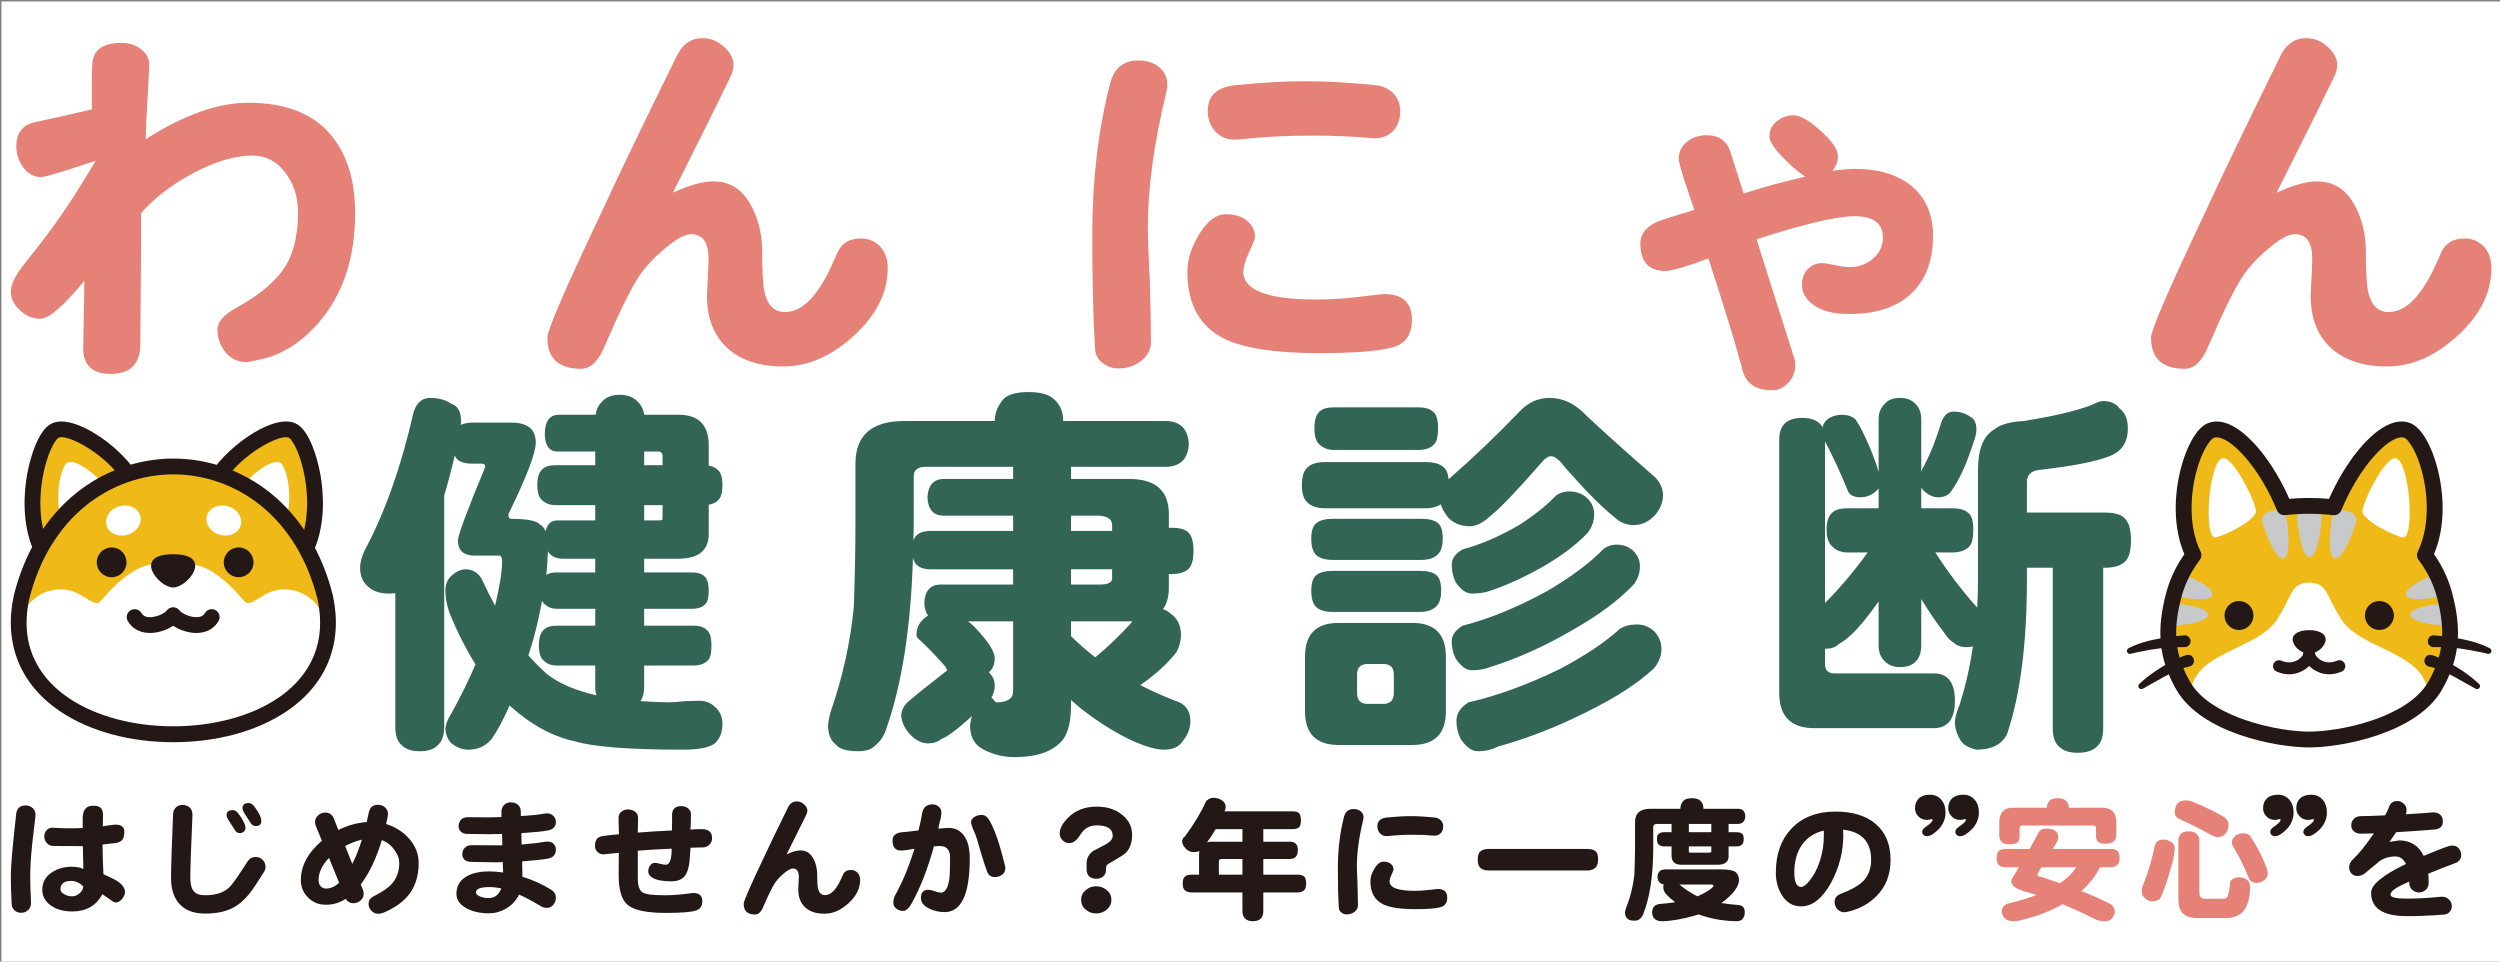 <?xml version="1.0" encoding="UTF-8"?>
<svg id="_レイヤー_1" data-name="レイヤー_1" xmlns="http://www.w3.org/2000/svg" width="520" height="200" version="1.1" viewBox="0 0 520 200">
  <rect x="0" y="0" width="520" height="200" fill="#808080" stroke="none"/>
  <!-- Generator: Adobe Illustrator 29.6.1, SVG Export Plug-In . SVG Version: 2.1.1 Build 9)  -->
  <defs>
    <style>
      .st0, .st1 {
        isolation: isolate;
      }

      .st2 {
        fill: #231815;
      }

      .st3 {
        fill: #fff;
      }

      .st4 {
        fill: #e68177;
      }

      .st5 {
        fill: #326556;
      }

      .st1 {
        fill: #c8c9ca;
        mix-blend-mode: multiply;
      }

      .st6 {
        fill: #efb917;
      }
    </style>
  </defs>
  <rect class="st3" x=".3" y=".3" width="520" height="200"/>
  <g class="st0">
    <g id="_レイヤー_11" data-name="_レイヤー_1">
      <path class="st4" d="M73.869,44.318c0,9.387-2.551,17.009-7.65,22.869-3.635,4.124-7.65,6.645-12.045,7.569-1.683.379-2.659.57-2.93.57-1.737,0-3.174-.679-4.313-2.035-1.14-1.356-1.709-2.956-1.709-4.802,0-1.518,1.355-3.038,4.069-4.557,4.991-2.712,8.464-5.75,10.417-9.115,1.518-2.82,2.279-6.375,2.279-10.661,0-3.201-.895-5.968-2.686-8.301-1.79-2.332-4.069-3.499-6.836-3.499-3.528,0-7.515,1.167-11.964,3.499-4.504,2.333-8.22,5.155-11.149,8.464,0,6.132-.028,11.557-.082,16.277-.055,6.185-.081,9.847-.081,10.987,0,4.123-2.063,6.185-6.185,6.185-3.799,0-5.697-1.79-5.697-5.371,0-1.14.081-5.805.244-13.998-4.341,5.263-7.379,7.894-9.115,7.894-1.682,0-3.121-.596-4.313-1.791-1.249-1.139-1.872-2.441-1.872-3.906,0-1.518,1.085-3.608,3.255-6.267,3.093-3.852,5.317-6.782,6.674-8.79,1.953-2.712,4.529-6.755,7.732-12.126-6.783,2.279-10.553,3.418-11.313,3.418-1.465,0-2.685-.623-3.662-1.872-1.031-1.356-1.546-2.875-1.546-4.557,0-2.93,1.492-4.639,4.476-5.127,2.169-.434,5.913-1.274,11.231-2.523v-5.453c0-1.193.027-2.414.082-3.663.053-3.146,2.061-4.72,6.022-4.72,1.681,0,3.092.462,4.232,1.384,1.085.869,1.628,1.981,1.628,3.337,0-.108-.109,1.9-.326,6.022-.272,4.124-.407,7.217-.407,9.278,7.921-5.046,15.028-7.569,21.323-7.569,8.79,0,15.001,2.903,18.637,8.708,2.387,3.798,3.581,8.545,3.581,14.242Z"/>
      <path class="st4" d="M184.652,55.711c0,5.1-2.333,9.794-6.999,14.08-4.667,4.285-9.577,6.429-14.73,6.429-4.938,0-8.817-1.275-11.638-3.825-2.822-2.604-4.232-6.212-4.232-10.824,0-.326.053-1.518.163-3.581.108-2.116.163-3.526.163-4.232,0-3.363-1.221-5.046-3.663-5.046-1.249,0-3.039.976-5.371,2.93-2.333,1.953-4.151,3.906-5.453,5.86-1.791,2.767-4.151,7.569-7.08,14.405-1.302,3.201-2.958,4.802-4.965,4.802-4.667,0-6.999-2.171-6.999-6.511,0-1.518,3.716-10.118,11.15-25.799,3.418-7.433,8.735-18.474,15.951-33.123,1.193-2.224,2.902-3.337,5.127-3.337,1.681,0,3.146.57,4.395,1.709,1.302,1.086,2.006,2.333,2.116,3.744,0,.923-.272,1.9-.814,2.93-2.008,4.178-5.941,12.1-11.801,23.764,3.418-1.573,6.212-2.36,8.382-2.36,3.581,0,6.267,1.79,8.057,5.371,1.41,2.714,2.116,5.806,2.116,9.278,0,4.016.163,6.81.488,8.383.651,2.767,2.062,4.151,4.232,4.151,3.418,0,6.564-3.011,9.44-9.034.379-.814.922-2.006,1.628-3.581.867-1.79,2.468-2.685,4.802-2.685,1.573,0,2.902.57,3.988,1.709,1.03,1.194,1.546,2.659,1.546,4.395h0Z"/>
      <path class="st4" d="M242.819,17.868c0,.163-.081.624-.244,1.384-2.551,10.526-3.825,19.858-3.825,27.996,0,1.953.135,5.697.407,11.231.163,5.534.244,9.794.244,12.777,0,1.41-.651,2.658-1.953,3.744-1.357,1.085-2.958,1.628-4.802,1.628-1.249,0-2.36-.38-3.337-1.14-.977-.761-1.493-1.764-1.546-3.011-.38-6.185-.57-14.08-.57-23.683,0-11.394,1.247-21.919,3.743-31.577.867-3.093,2.794-4.639,5.778-4.639,1.79,0,3.255.462,4.395,1.384,1.14.923,1.709,2.225,1.709,3.907ZM293.684,66.535c0,3.147-1.412,5.074-4.232,5.778-2.985.759-8.003,1.139-15.056,1.139-9.115,0-15.707-1.003-19.776-3.011-5.101-2.55-7.65-7.188-7.65-13.917,0-2.55.841-5.181,2.523-7.894,1.681-2.712,3.499-4.069,5.453-4.069,1.898,0,3.39.462,4.476,1.384,1.085.923,1.627,2.089,1.627,3.499,0,.163-.434,1.221-1.302,3.174-.761,1.683-1.14,2.985-1.14,3.907,0,3.853,5.073,5.778,15.219,5.778,2.875,0,5.86-.19,8.952-.57,3.093-.379,4.801-.57,5.127-.57,3.852,0,5.779,1.79,5.779,5.371h-0ZM291.243,23.158c0,1.683-.517,3.066-1.546,4.151-1.194,1.194-2.876,1.655-5.046,1.384-3.256-.326-7.135-.488-11.638-.488-5.589,0-10.743.272-15.463.814-1.953.163-3.5-.352-4.639-1.546-1.14-1.193-1.709-2.658-1.709-4.395,0-3.201,1.953-4.991,5.86-5.371,5.479-.542,10.336-.814,14.568-.814,4.123,0,8.924.272,14.405.814,1.682.163,3.012.814,3.988,1.953.814.923,1.221,2.089,1.221,3.499h0Z"/>
      <path class="st4" d="M402.066,49.038c0,5.209-1.52,9.224-4.558,12.045-2.985,2.822-7.271,4.232-12.859,4.232-3.418,0-5.996-.704-7.732-2.116-1.412-1.085-2.116-2.441-2.116-4.069,0-1.193.407-2.251,1.221-3.174.814-.814,1.818-1.221,3.011-1.221.489,0,1.356.136,2.605.407,1.193.272,2.224.407,3.093.407,1.898,0,3.526-.596,4.883-1.79,1.355-1.193,2.034-2.631,2.034-4.313,0-2.983-1.953-4.476-5.86-4.476-3.69,0-10.499,1.601-20.427,4.802l7.732,24.415c.216.542.325,1.112.325,1.709,0,1.465-.488,2.713-1.465,3.744-1.031,1.03-2.116,1.546-3.255,1.546-3.473,0-5.562-1.411-6.267-4.232-1.139-4.448-3.5-12.179-7.08-23.194-4.72,1.737-7.705,2.604-8.952,2.604-3.473,0-5.209-1.925-5.209-5.778,0-1.736,1.003-3.146,3.011-4.232.867-.434,3.608-1.329,8.22-2.686l-2.197-6.51c-.706-2.332-1.058-3.689-1.058-4.069,0-1.465.57-2.658,1.709-3.581,1.139-.922,2.522-1.384,4.15-1.384,2.495,0,4.123,1.14,4.883,3.418l2.767,8.708c4.015-1.302,8.273-2.468,12.778-3.5-1.79-1.247-3.473-2.739-5.046-4.476-1.574-1.681-2.36-2.983-2.36-3.906,0-1.302.515-2.36,1.546-3.174,1.03-.814,2.17-1.221,3.418-1.221,1.41,0,3.309,1.086,5.697,3.255,2.387,2.116,3.581,3.88,3.581,5.29,0,1.031-.381,2.035-1.14,3.011,1.953-.271,3.526-.407,4.721-.407,4.773,0,8.627,1.139,11.557,3.418,3.093,2.496,4.639,5.996,4.639,10.499Z"/>
      <path class="st4" d="M518.22,55.711c0,5.1-2.333,9.794-6.999,14.08-4.667,4.285-9.577,6.429-14.731,6.429-4.937,0-8.817-1.275-11.638-3.825-2.821-2.604-4.232-6.212-4.232-10.824,0-.326.053-1.518.162-3.581.108-2.116.163-3.526.163-4.232,0-3.363-1.221-5.046-3.662-5.046-1.249,0-3.04.976-5.372,2.93-2.333,1.953-4.15,3.906-5.453,5.86-1.79,2.767-4.151,7.569-7.08,14.405-1.302,3.201-2.958,4.802-4.965,4.802-4.667,0-6.999-2.171-6.999-6.511,0-1.518,3.715-10.118,11.149-25.799,3.418-7.433,8.735-18.474,15.952-33.123,1.193-2.224,2.902-3.337,5.127-3.337,1.681,0,3.146.57,4.395,1.709,1.302,1.086,2.006,2.333,2.116,3.744,0,.923-.272,1.9-.814,2.93-2.009,4.178-5.941,12.1-11.801,23.764,3.418-1.573,6.212-2.36,8.383-2.36,3.581,0,6.266,1.79,8.057,5.371,1.41,2.714,2.116,5.806,2.116,9.278,0,4.016.162,6.81.488,8.383.651,2.767,2.062,4.151,4.232,4.151,3.418,0,6.565-3.011,9.441-9.034.379-.814.922-2.006,1.627-3.581.867-1.79,2.469-2.685,4.802-2.685,1.573,0,2.902.57,3.988,1.709,1.03,1.194,1.546,2.659,1.546,4.395h-0Z"/>
      <path class="st5" d="M116.243,86.268h7.65c.163-1.14.623-2.061,1.384-2.767.814-.922,2.034-1.384,3.662-1.384,1.518,0,2.739.462,3.662,1.384.759.706,1.221,1.628,1.384,2.767h7.325c4.069.055,6.104,2.171,6.104,6.348v4.232c.759.109,1.356.38,1.79.814.704.488,1.058,1.574,1.058,3.255,0,1.357-.218,2.307-.651,2.848-.488.651-1.221,1.058-2.197,1.221v6.104c0,3.418-2.144,5.127-6.429,5.127h-6.999v2.848h9.929c1.139,0,1.98.244,2.523.732.651.488.977,1.52.977,3.093,0,1.249-.191,2.116-.57,2.604-.598.761-1.574,1.14-2.93,1.14h-9.929v3.499h10.173c1.302,0,2.251.299,2.849.896.651.488.976,1.574.976,3.255,0,1.412-.191,2.36-.57,2.849-.651.869-1.737,1.302-3.255,1.302h-10.173v4.476c0,1.14-.244,2.116-.732,2.93,1.79.109,3.634.191,5.534.244.977,0,2.224-.082,3.744-.244,1.41-.053,2.387-.081,2.93-.081,1.302,0,2.36.407,3.174,1.221,1.085.869,1.628,2.061,1.628,3.581,0,1.518-.38,2.712-1.14,3.581-.814,1.193-3.202,1.79-7.162,1.79-10.905,0-18.339-.57-22.299-1.709-4.775-1.031-9.333-3.527-13.672-7.487-1.249,2.875-2.496,5.209-3.744,6.999-1.249,1.465-2.848,2.197-4.802,2.197-1.194,0-2.333-.407-3.418-1.221-.76-.651-1.221-1.628-1.384-2.93,0-.977.434-2.144,1.302-3.499,1.953-3.526,3.607-6.89,4.965-10.092-2.008-3.201-3.825-6.808-5.453-10.824-.543-1.628-.814-3.119-.814-4.476,0-1.302.407-2.332,1.221-3.093.922-.867,1.899-1.329,2.93-1.384,1.573,0,2.739.733,3.5,2.197.867,1.9,1.762,3.69,2.685,5.371.977-4.069,1.465-7.134,1.465-9.196,0-.814-.218-1.221-.651-1.221h-5.046c-2.333,0-3.499-1.058-3.499-3.174,0-1.03,1.898-6.131,5.697-15.3,0-.434-.272-.651-.814-.651h-2.035c-1.357,0-2.388-.326-3.093-.977-.163-.216-.299-.46-.407-.732-.651,2.822-1.384,5.589-2.197,8.301v48.098c0,1.844-.462,3.146-1.384,3.907-.761.814-2.008,1.221-3.744,1.221-1.628,0-2.848-.407-3.662-1.221-.923-.706-1.384-2.008-1.384-3.907v-27.752c-.435.055-.869.082-1.302.082-1.953,0-3.446-.515-4.476-1.546-1.031-.922-1.546-2.197-1.546-3.825,0-1.03.297-2.197.895-3.5,4.232-7.866,7.622-17.416,10.173-28.647.596-2.116,1.762-3.174,3.499-3.174,1.79,0,3.255.407,4.395,1.221,1.356.435,2.035,1.628,2.035,3.581,0,.272-.028.543-.081.814.704-.326,1.573-.488,2.604-.488h7.894c3.418,0,5.127,1.384,5.127,4.151,0,2.171-1.9,7.135-5.697,14.894,0,.651.19.977.57.977,3.309,0,5.29.38,5.941,1.139.542.272.949.761,1.221,1.465.326-1.518,1.14-2.279,2.441-2.279h7.894v-3.174h-8.22c-1.14,0-2.063-.326-2.767-.977-.706-.542-1.058-1.6-1.058-3.174,0-1.628.352-2.739,1.058-3.337.542-.542,1.465-.814,2.767-.814h8.22v-2.849h-7.894c-1.628,0-2.496-1.166-2.604-3.499,0-2.767.977-4.151,2.93-4.151v-0ZM109.895,136.319c1.302,1.465,2.605,2.767,3.907,3.907,2.495,1.953,5.913,3.418,10.255,4.395-.163-.542-.244-1.111-.244-1.709v-4.476h-7.894c-1.194,0-2.116-.326-2.767-.977-.706-.542-1.058-1.6-1.058-3.174,0-1.628.352-2.739,1.058-3.337.542-.542,1.465-.814,2.767-.814h7.894v-3.499h-7.894c-1.086,0-1.926-.298-2.523-.895-.272-.163-.488-.434-.651-.814-.435,2.496-1.031,5.155-1.79,7.976-.326,1.14-.679,2.279-1.058,3.418v0ZM113.964,114.671c-.055,1.574-.163,3.202-.326,4.883.488-.326,1.248-.488,2.279-.488h7.894v-2.848h-6.674c-1.519,0-2.577-.515-3.174-1.546ZM133.985,93.918v2.849h3.825v-1.872c0-.651-.299-.977-.895-.977h-2.93ZM133.985,105.067v3.174h3.174c.434,0,.651-.108.651-.325v-2.849h-3.825Z"/>
      <path class="st5" d="M189.896,115.973c-.435,14.541-2.307,26.478-5.616,35.809-.435,1.302-1.139,2.36-2.116,3.174-.76.867-1.953,1.302-3.581,1.302-2.388,0-3.934-.435-4.639-1.302-1.14-.868-1.709-2.252-1.709-4.151.053-.651.216-1.519.488-2.604,2.55-7.27,4.177-14.649,4.883-22.136.216-6.401.326-12.235.326-17.498v-12.126c0-5.913,3.39-8.871,10.173-8.871h18.8c0-1.681.651-3.255,1.953-4.721,1.03-.867,2.712-1.302,5.046-1.302,2.441,0,4.177.462,5.209,1.384,1.355,1.139,2.034,2.685,2.034,4.639h21.648c2.82.162,4.313,1.763,4.476,4.801-.163,2.985-1.656,4.558-4.476,4.721h-20.02v2.523h12.045c5.534,0,8.301,2.442,8.301,7.325v2.848h.651c1.736,0,2.902.354,3.499,1.058.651.706.976,1.953.976,3.743,0,1.574-.272,2.741-.814,3.5-.706.868-1.927,1.302-3.662,1.302h-.651v2.849c0,1.845-.407,3.337-1.221,4.476.542.163,1.03.435,1.465.814,1.518,1.031,2.279,2.551,2.279,4.558,0,1.139-.299,2.307-.895,3.499-1.9,2.441-4.423,4.748-7.569,6.918,2.495,1.302,5.209,2.496,8.138,3.581,1.518.76,2.279,2.035,2.279,3.825,0,1.518-.488,2.875-1.465,4.069-.76,1.302-2.089,1.953-3.988,1.953-1.519,0-3.554-.543-6.104-1.628-3.636-1.628-7.406-3.961-11.313-6.999-.706-.596-1.357-1.166-1.953-1.709v1.14c0,4.014-.869,6.7-2.604,8.057-1.953,1.791-5.019,2.686-9.197,2.686-2.225,0-4.341-.516-6.348-1.546-1.845-.923-2.795-2.523-2.848-4.802,0-.597.135-1.33.407-2.197-3.039,2.767-5.182,4.367-6.429,4.802-.706.596-1.656.895-2.848.895-1.357-.054-2.659-.787-3.907-2.197-.923-1.14-1.438-2.307-1.546-3.5,0-1.03.434-1.98,1.302-2.848,1.736-1.518,4.503-3.744,8.301-6.674-.163-.216-.272-.434-.326-.651-1.737-2.006-3.473-3.825-5.209-5.453-.597-.434-.895-.841-.895-1.221,0-1.736.814-3.093,2.441-4.069-.488-.596-.76-1.465-.814-2.604.108-2.441,1.166-3.716,3.174-3.825h15.3v-3.174h-17.172c-1.302,0-2.279-.325-2.93-.976-.326-.326-.57-.814-.732-1.465l-0.0 0ZM196.081,99.614h14.649v-2.523h-18.149c-1.683,0-2.523.651-2.523,1.953v9.522c0,1.302-.028,2.578-.081,3.825.216-.542.515-.948.895-1.221.596-.488,1.492-.732,2.685-.732h17.172v-3.174h-14.649c-2.008-.108-3.066-1.384-3.174-3.825.108-2.387,1.166-3.663,3.174-3.825ZM205.684,139.819c.814.814,1.221,1.737,1.221,2.767,0,.976-.244,1.818-.733,2.523h.082c.053,0,.135.082.244.244.271.38.515.624.733.732,2.332,0,3.499-.759,3.499-2.279v-14.568h-9.359c.488.38.976.814,1.465,1.302,2.712,2.876,4.069,4.992,4.069,6.348,0,1.302-.407,2.279-1.221,2.93ZM222.775,107.265v3.174h8.545v-1.221c0-1.14-.842-1.79-2.523-1.953h-6.022ZM222.775,118.414v3.174h6.022c1.681,0,2.523-.434,2.523-1.302v-1.872h-8.545ZM222.775,132.331c1.79,1.737,3.472,3.202,5.046,4.395,2.55-2.116,4.991-4.448,7.324-6.999.163-.216.298-.379.407-.488h-12.777v3.093Z"/>
      <path class="st5" d="M322.308,82.768c2.82,0,5.371,1.221,7.65,3.662,3.634,3.418,8.409,7.705,14.324,12.859.976.977,1.518,2.144,1.627,3.5,0,1.737-.597,3.229-1.79,4.476-1.249,1.302-2.685,1.953-4.313,1.953-1.52,0-2.849-.542-3.988-1.628-2.659-2.116-6.104-5.588-10.335-10.417-1.14-1.518-2.089-2.279-2.849-2.279-.651,0-1.384.516-2.197,1.546-4.938,5.644-8.329,9.196-10.173,10.661-1.682,1.574-3.174,2.36-4.477,2.36-2.116,0-3.743-.732-4.883-2.197-.597-.867-1.005-1.654-1.221-2.36-.814.543-1.845.814-3.093.814h-20.997c-1.574,0-2.767-.379-3.581-1.14-.814-.651-1.221-1.872-1.221-3.662,0-1.844.407-3.093,1.221-3.744.759-.704,1.953-1.058,3.581-1.058h20.997c1.736,0,2.983.38,3.744,1.14.542.435.867,1.249.977,2.441,5.371-4.721,10.281-9.413,14.73-14.08,1.79-1.898,3.878-2.848,6.267-2.848ZM278.442,129.564h15.3c4.666,0,7,2.333,7,6.999v11.394c0,4.665-2.333,6.999-7,6.999h-15.3c-4.667,0-6.999-2.333-6.999-6.999v-11.394c0-4.666,2.332-6.999,6.999-6.999ZM277.221,107.916h18.393c1.628,0,2.794.299,3.5.895.651.543.977,1.628.977,3.255,0,1.357-.272,2.36-.814,3.011-.761.923-1.981,1.384-3.663,1.384h-18.393c-1.52,0-2.659-.326-3.418-.977-.706-.651-1.058-1.79-1.058-3.418,0-1.628.352-2.713,1.058-3.255.705-.596,1.844-.895,3.418-.895l0.0 0ZM277.221,118.74h18.067c1.628,0,2.794.299,3.5.895.651.543.977,1.628.977,3.255,0,1.357-.272,2.36-.814,3.011-.761.923-1.981,1.384-3.663,1.384h-18.067c-1.52,0-2.659-.326-3.418-.977-.706-.651-1.058-1.79-1.058-3.418,0-1.628.352-2.712,1.058-3.255.705-.596,1.844-.895,3.418-.895h0ZM277.547,84.721h17.417c1.41,0,2.441.299,3.092.895.705.488,1.058,1.656,1.058,3.499,0,1.52-.218,2.551-.651,3.093-.706.923-1.872,1.384-3.499,1.384h-17.417c-1.249,0-2.252-.352-3.011-1.058-.761-.596-1.14-1.736-1.14-3.418,0-1.736.379-2.929,1.14-3.581.596-.542,1.599-.814,3.011-.814l0.0 0ZM287.72,146.411c1.465,0,2.197-.759,2.197-2.279v-3.825c0-1.465-.733-2.197-2.197-2.197h-3.255c-1.465,0-2.197.732-2.197,2.197v3.825c0,1.519.732,2.279,2.197,2.279h3.255ZM326.458,102.219c1.302,0,2.469.407,3.5,1.221,1.085.976,1.628,2.144,1.628,3.499,0,1.411-.435,2.685-1.302,3.825-2.116,2.279-4.992,4.504-8.627,6.674-3.961,2.333-7.867,4.151-11.719,5.453-1.086.38-2.36.57-3.825.57-1.139,0-2.252-.786-3.337-2.36-.543-1.085-.814-2.306-.814-3.662,0-1.248.759-2.306,2.278-3.174,3.689-.976,7.596-2.658,11.719-5.046,3.201-2.061,5.751-4.096,7.651-6.104.759-.596,1.709-.896,2.848-.896h0ZM336.306,113.287c1.248,0,2.333.38,3.256,1.139,1.03.977,1.546,2.089,1.546,3.337,0,1.411-.435,2.685-1.302,3.825-3.093,3.255-7.324,6.403-12.696,9.441-5.752,3.365-11.475,5.941-17.172,7.731-1.086.435-2.36.651-3.825.651-1.139,0-2.252-.814-3.337-2.441-.543-1.085-.814-2.279-.814-3.581,0-1.247.759-2.332,2.278-3.255,5.534-1.41,11.421-3.825,17.661-7.243,4.883-2.875,8.735-5.75,11.557-8.627.759-.651,1.709-.976,2.848-.976ZM340.457,129.89c1.302,0,2.468.435,3.5,1.302,1.084,1.086,1.627,2.333,1.627,3.743,0,1.52-.543,2.903-1.627,4.151-3.365,3.093-7.976,6.077-13.836,8.952-6.24,3.146-12.425,5.561-18.555,7.243-1.249.651-2.633.977-4.151.977-1.249,0-2.441-.842-3.581-2.523-.598-1.139-.895-2.415-.895-3.825,0-1.518.84-2.794,2.522-3.825,5.968-1.356,12.343-3.689,19.125-6.999,5.209-2.767,9.332-5.534,12.37-8.301.922-.596,2.088-.895,3.5-.895h0Z"/>
      <path class="st5" d="M383.102,86.268c1.193,0,2.143.326,2.849.977.814,1.139,1.844,3.174,3.093,6.104.814,2.008,1.384,3.609,1.709,4.802v-10.905c0-1.41.434-2.495,1.302-3.255.651-.814,1.709-1.221,3.174-1.221,1.355,0,2.414.407,3.174,1.221.814.76,1.221,1.845,1.221,3.255v10.905c.053-.163.108-.326.162-.488,1.518-2.712,2.849-5.968,3.988-9.766.542-1.518,1.384-2.279,2.523-2.279,1.41,0,2.577.353,3.5,1.058.867.38,1.302,1.302,1.302,2.767,0,.706-.245,1.683-.733,2.93-1.302,4.069-2.741,7.243-4.313,9.522-.597,1.031-1.574,1.546-2.93,1.546-.868,0-1.709-.326-2.522-.977-.435-.326-.761-.678-.977-1.058v4.313h6.429c1.465,0,2.55.299,3.255.895.759.488,1.14,1.656,1.14,3.499,0,1.628-.218,2.741-.651,3.337-.761.976-2.008,1.465-3.744,1.465h-3.5c2.605,4.069,5.506,7.894,8.708,11.475.108-1.899.163-3.825.163-5.778v-22.869c0-4.285,1.111-7.081,3.337-8.383,1.193-1.03,3.255-1.628,6.185-1.79,7.432-1.193,12.559-2.495,15.382-3.907.434-.163.814-.244,1.139-.244,1.518,0,2.658.517,3.418,1.546,1.139.869,1.709,2.252,1.709,4.151,0,2.877-1.275,4.802-3.825,5.778-2.93,1.14-7.813,2.089-14.65,2.849-1.682.217-2.522,1.058-2.522,2.523v6.348h16.195c2.116,0,3.526.435,4.232,1.302.814.814,1.221,2.307,1.221,4.476,0,1.9-.326,3.284-.977,4.151-.868,1.031-2.36,1.546-4.476,1.546h-.326v33.367c0,1.79-.435,3.065-1.302,3.825-.869.867-2.225,1.302-4.069,1.302-1.682,0-2.957-.435-3.825-1.302-.869-.76-1.302-2.035-1.302-3.825v-33.367h-5.371v2.523c0,13.294-1.384,24.008-4.151,32.147-1.086,2.116-3.202,3.174-6.348,3.174-1.628-.38-2.714-1.005-3.256-1.872-.814-1.302-1.221-2.577-1.221-3.825,0-.814.326-2.035.977-3.662,1.247-3.907,2.17-7.948,2.767-12.126-.435.109-.923.163-1.465.163-.977,0-1.845-.326-2.605-.976-.597-.326-1.194-.949-1.79-1.872-1.682-2.17-3.31-4.558-4.883-7.162v9.685c0,1.194-.273,2.171-.814,2.93-.76,1.031-1.953,1.546-3.581,1.546-1.52,0-2.685-.515-3.5-1.546-.65-.759-.976-1.736-.976-2.93v-9.196c-3.365,4.83-6.132,7.786-8.301,8.871-.543.651-1.493.976-2.849.976v3.174c0,1.302.651,1.953,1.953,1.953h20.672c2.93,0,4.395,1.9,4.395,5.697s-1.465,5.697-4.395,5.697h-24.822c-4.883,0-7.324-2.441-7.324-7.324v-52.737c0-2.983,1.599-4.476,4.801-4.476,2.062,0,3.472.651,4.232,1.953.163-.814.597-1.437,1.302-1.872.814-.488,1.709-.732,2.685-.732ZM379.603,91.802v33.612c3.093-3.093,6.049-6.592,8.871-10.499h-4.069c-1.357,0-2.415-.379-3.174-1.139-.868-.651-1.302-1.872-1.302-3.663,0-1.736.434-2.93,1.302-3.581.597-.542,1.654-.814,3.174-.814h6.348v-4.151c-.055.109-.109.191-.163.244-1.031,1.086-2.252,1.628-3.662,1.628-1.249,0-2.089-.407-2.523-1.221-1.411-3.526-3.011-6.999-4.801-10.417Z"/>
      <g>
        <path class="st2" d="M7.373,169.814c-.222,1.782-.436,3.582-.64,5.401-.298,2.859-.445,5.141-.445,6.849,0,1.727.056,3.611.167,5.652.018.669-.176,1.188-.584,1.56-.409.39-.901.585-1.476.585-.539,0-.984-.158-1.336-.473-.409-.353-.622-.826-.64-1.42-.112-2.153-.167-4.121-.167-5.903,0-1.911.371-6.152,1.113-12.723.13-1.207.789-1.81,1.977-1.81.594,0,1.104.204,1.531.612.409.409.575.966.501,1.671ZM26,185.517c0,.501-.204.993-.612,1.475-.409.483-.835.724-1.281.724-.242,0-.539-.129-.891-.39-.279-.204-.919-.649-1.921-1.336-1.281,2.395-3.36,3.592-6.237,3.592-1.781,0-3.257-.399-4.426-1.197-1.226-.853-1.838-1.958-1.838-3.313,0-1.56.668-2.766,2.004-3.62,1.151-.779,2.533-1.169,4.149-1.169.891,0,1.689.148,2.394.445-.037-.947-.074-2.524-.112-4.733-3.861,0-5.874-.009-6.042-.027-.612,0-1.085-.195-1.419-.585-.353-.371-.539-.816-.557-1.336-.019-.575.158-1.049.529-1.42.371-.39.9-.538,1.587-.445,1.448.112,3.406.13,5.875.056v-2.144c.037-1.67.761-2.506,2.172-2.506.761,0,1.299.158,1.615.473.296.316.445.844.445,1.587,0,.316-.019,1.058-.056,2.227.557-.112,1.336-.223,2.339-.334,1.428-.112,2.144.39,2.144,1.503,0,.835-.177,1.42-.529,1.754-.353.353-.957.557-1.81.613-.353.037-1.085.121-2.2.25.037,2.561.102,4.622.195,6.181,1.355.576,2.338,1.067,2.951,1.476,1.021.706,1.531,1.438,1.531,2.2l-0-0ZM17.313,184.375c-.761-.761-1.587-1.141-2.478-1.141-1.504,0-2.255.575-2.255,1.726,0,.427.288.789.863,1.085.482.26.993.39,1.532.39.575,0,1.104-.213,1.587-.64.482-.408.733-.881.752-1.42v0Z"/>
        <path class="st2" d="M55.234,180.338c0,.316-.102.65-.306,1.003-1.448,2.302-2.478,3.833-3.091,4.594-1.114,1.373-2.321,2.376-3.62,3.007-1.503.724-3.36,1.085-5.568,1.085-2.469,0-4.315-.752-5.54-2.255-1.021-1.281-1.532-2.997-1.532-5.151,0-2.041.139-6.459.418-13.252.018-.631.241-1.132.669-1.504.39-.315.853-.464,1.392-.445.556.038,1.02.214,1.392.529.409.39.603.919.585,1.587-.297,6.701-.445,11.063-.445,13.085,0,1.281.241,2.2.724,2.757.464.557,1.244.835,2.339.835,2.153,0,3.804-.519,4.956-1.559.705-.65,1.995-2.469,3.87-5.457.427-.631,1.002-.946,1.726-.946.575,0,1.058.205,1.447.612.39.409.585.901.585,1.475v0ZM51.058,172.292c0,.278-.121.511-.363.696-.26.205-.51.307-.752.307-.464,0-.817-.195-1.058-.585-.261-.39-.678-1.049-1.253-1.976-.335-.482-.501-.882-.501-1.198,0-.686.427-1.03,1.281-1.03.39,0,.733.185,1.03.556.575.706,1.039,1.448,1.392,2.227.148.279.223.613.223,1.003v-0ZM54.343,170.816c0,.669-.381,1.003-1.141,1.003-.445,0-.789-.195-1.03-.585-.241-.408-.668-1.067-1.281-1.976-.297-.482-.445-.881-.445-1.197,0-.687.418-1.03,1.253-1.03.39,0,.742.185,1.058.557.575.706,1.039,1.447,1.392,2.227.129.278.195.612.195,1.002l0-0Z"/>
        <path class="st2" d="M87.085,179.475c0,2.933-.817,5.3-2.451,7.1-1.132,1.281-2.775,2.376-4.928,3.286-.372.13-.678.195-.919.195-.557.037-1.04-.139-1.448-.529-.39-.372-.612-.816-.668-1.336-.075-.798.287-1.392,1.085-1.781,1.763-.891,3.016-1.754,3.759-2.59,1.02-1.15,1.531-2.598,1.531-4.343,0-.891-.325-1.772-.975-2.644-.668-.984-1.55-1.68-2.645-2.089-1.169,3.861-2.635,6.932-4.399,9.215l.473,1.114c.093.278.139.556.139.835,0,.519-.195.965-.585,1.336-.39.371-.844.575-1.364.612-.78.056-1.374-.241-1.782-.891-1.263.817-2.627,1.225-4.093,1.225-1.597,0-2.895-.556-3.898-1.67-.891-.965-1.336-2.125-1.336-3.48,0-2.951,1.457-5.67,4.371-8.157l-1.253-3.063c-.112-.297-.167-.575-.167-.835,0-.575.223-1.049.669-1.42.408-.371.9-.556,1.475-.556.835,0,1.429.427,1.782,1.281l.919,2.338c1.93-.947,3.898-1.494,5.903-1.643.167-.706.306-1.346.418-1.921.222-1.15.9-1.707,2.032-1.67.538.019,1.003.214,1.392.585.39.353.584.807.584,1.364,0,.278-.13.965-.39,2.06,1.912.594,3.489,1.587,4.733,2.979,1.355,1.523,2.033,3.221,2.033,5.095l0.0 0ZM70.547,183.623l-2.116-5.179c-1.448,1.503-2.172,3.054-2.172,4.649,0,.539.157.966.473,1.281.278.297.64.445,1.085.445.928,0,1.838-.399,2.729-1.197ZM75.28,174.631c-1.188.297-2.348.742-3.48,1.336l1.475,3.73c.742-1.466,1.41-3.155,2.005-5.067Z"/>
        <path class="st2" d="M115.624,186.742c0,.538-.177,1.021-.529,1.447-.353.427-.789.641-1.309.641-.464,0-.873-.102-1.225-.306-1.782-1.076-3.314-1.893-4.594-2.451-.612,1.244-1.522,2.218-2.729,2.924-1.113.649-2.301.974-3.563.974-1.782,0-3.323-.344-4.622-1.03-1.41-.761-2.116-1.763-2.116-3.007,0-1.504.603-2.654,1.81-3.452,1.206-.817,2.877-1.226,5.011-1.226.928,0,1.894.075,2.896.223-.038-.538-.066-1.262-.084-2.172-.483.037-.929.056-1.336.056-1.225,0-2.923-.028-5.095-.084-1.318-.018-1.977-.566-1.977-1.642,0-.519.176-.956.529-1.309.352-.372.853-.547,1.504-.529,2.134.019,3.814.028,5.039.028h1.253l-.056-2.367c-1.132.038-2.004.056-2.617.056-.928,0-2.422-.018-4.482-.056-.632,0-1.114-.148-1.448-.445-.334-.334-.501-.714-.501-1.141,0-.538.167-.993.501-1.364.352-.371.863-.547,1.531-.529l4.399.028c.594,0,1.429-.018,2.506-.056-.019-.482-.028-.844-.028-1.085,0-.631.222-1.142.668-1.532.371-.334.825-.482,1.364-.445.538,0,1.012.167,1.42.501.39.353.584.845.584,1.476v.863c2.339-.13,3.972-.297,4.9-.501.167-.037.334-.056.501-.056.575,0,1.03.176,1.364.529.352.353.529.77.529,1.253,0,.966-.548,1.559-1.643,1.782-1.076.204-2.923.39-5.54.557l.056,2.366c2.023-.167,3.592-.352,4.705-.557.223-.037.436-.055.641-.055.556,0,.983.148,1.281.445.334.316.501.715.501,1.197,0,1.039-.539,1.67-1.615,1.892-1.244.223-3.045.418-5.401.585.037,1.485.056,2.552.056,3.202,2.097.631,4.092,1.531,5.986,2.701.649.39.975.946.975,1.67ZM104.264,184.792c-.873-.185-1.708-.278-2.506-.278-1.837,0-2.756.372-2.756,1.113,0,.279.222.529.668.752.519.278,1.179.418,1.977.418,1.243,0,2.116-.669,2.617-2.005Z"/>
        <path class="st2" d="M148.115,174.352c0,.539-.195.993-.585,1.364-.372.372-.845.557-1.42.557h-.807c-.297,0-.854.019-1.67.056-.038.742-.112,1.726-.222,2.951-.167,1.336-.492,2.311-.975,2.923-.595.742-1.523,1.114-2.784,1.114-1.782,0-3.081-.241-3.898-.724-.612-.352-.919-.788-.919-1.309,0-.501.13-.928.39-1.281.279-.352.594-.529.947-.529.26,0,.641.066,1.142.195.501.13.891.195,1.169.195.816,0,1.225-1.114,1.225-3.341-2.933.13-5.281.269-7.044.418v5.791c0,1.522.334,2.487,1.003,2.895.631.39,2.097.585,4.399.585,1.596,0,3.007-.084,4.232-.25,1.225-.148,1.856-.223,1.893-.223,1.262,0,1.893.566,1.893,1.698,0,1.021-.436,1.67-1.309,1.949-1.039.334-3.127.501-6.264.501-3.972,0-6.617-.548-7.935-1.643-1.263-1.039-1.893-3.091-1.893-6.153,0-1.02.01-2.589.028-4.705-1.263.13-2.283.232-3.063.307-.538.037-.993-.121-1.364-.473-.353-.353-.529-.77-.529-1.253,0-1.188.473-1.866,1.419-2.033.557-.112,1.745-.25,3.564-.418l-.084-3.397c0-.538.185-.956.557-1.253.39-.334.844-.501,1.364-.501.631,0,1.141.158,1.532.473.408.297.612.715.612,1.253,0,.241-.019,1.272-.056,3.091,2.19-.185,4.557-.334,7.1-.445,0-.408.009-.984.028-1.726v-1.476c0-1.243.64-1.865,1.921-1.865.575,0,1.049.158,1.42.473.39.335.585.743.585,1.226,0,1.633-.038,2.691-.112,3.173l1.058-.055c.724-.019,1.159-.028,1.309-.028,1.428,0,2.144.631,2.144,1.893l0.0 0Z"/>
        <path class="st2" d="M178.908,183.038c0,1.745-.798,3.351-2.395,4.817s-3.276,2.2-5.039,2.2c-1.689,0-3.017-.436-3.982-1.309-.966-.891-1.448-2.125-1.448-3.703,0-.112.019-.519.056-1.226.037-.724.056-1.206.056-1.447,0-1.151-.418-1.726-1.253-1.726-.427,0-1.039.334-1.838,1.002-.798.669-1.419,1.336-1.865,2.005-.613.947-1.42,2.589-2.423,4.928-.445,1.095-1.012,1.643-1.698,1.643-1.597,0-2.394-.742-2.394-2.227,0-.519,1.271-3.461,3.814-8.826,1.169-2.542,2.988-6.319,5.457-11.331.409-.761.993-1.141,1.754-1.141.575,0,1.076.195,1.504.584.445.372.686.799.724,1.281,0,.316-.093.65-.278,1.002-.687,1.43-2.033,4.14-4.037,8.13,1.169-.538,2.125-.808,2.867-.808,1.226,0,2.144.613,2.757,1.837.482.929.724,1.986.724,3.174,0,1.373.056,2.329.167,2.867.222.947.706,1.42,1.448,1.42,1.169,0,2.246-1.03,3.229-3.091.13-.278.316-.687.557-1.225.297-.613.844-.919,1.643-.919.538,0,.993.195,1.364.585.353.409.529.909.529,1.503l-0.0 0Z"/>
        <path class="st2" d="M201.71,178.528c0,7.461-1.745,11.192-5.234,11.192-1.113,0-2.172-.241-3.173-.724-1.17-.538-1.754-1.29-1.754-2.255,0-1.114.528-1.67,1.587-1.67.297,0,.733.102,1.309.306.575.204.993.306,1.253.306.909,0,1.504-1.003,1.782-3.007.093-.816.139-2.246.139-4.288,0-1.614-.715-2.422-2.144-2.422-.298,0-.706.027-1.226.083-1.262,4.622-2.794,8.557-4.594,11.805-.594,1.076-1.188,1.615-1.782,1.615s-1.085-.167-1.475-.501c-.39-.316-.585-.706-.585-1.17,0-.556.121-1.076.362-1.559,1.504-2.654,2.849-5.884,4.037-9.689-1.355.241-2.283.362-2.784.362-.39,0-.696-.065-.919-.195-.575-.297-.863-.928-.863-1.893,0-.965.585-1.531,1.754-1.698.761-.056,1.977-.185,3.648-.39.408-1.67.649-2.803.724-3.397.185-1.355.909-2.033,2.172-2.033.519,0,.965.167,1.336.501.371.316.547.724.529,1.225,0,.261-.047.65-.139,1.17-.112.334-.278,1.049-.501,2.144l1.56-.112c.222-.018.427-.028.612-.028,1.151,0,2.098.399,2.84,1.197,1.021,1.096,1.531,2.803,1.531,5.123l0-0ZM209.116,180.477c0,.632-.213,1.114-.64,1.448-.409.334-.929.501-1.56.501-.798,0-1.327-.372-1.587-1.114-.353-.909-.807-2.301-1.364-4.176-.501-1.8-.845-2.942-1.03-3.424-.186-.445-.381-.9-.585-1.364-.241-.594-.362-1.049-.362-1.364,0-.39.213-.733.64-1.03.409-.296.947-.445,1.615-.445.501,0,.937.251,1.308.752,1.151,1.689,2.301,4.919,3.453,9.688.074.242.111.418.111.529h-0Z"/>
        <path class="st2" d="M235.483,173.628c0,1.652-.455,2.923-1.364,3.814-.297.278-1.318.929-3.063,1.949-.52.26-.826.492-.919.696-.056.13-.084.399-.084.807,0,.613-.204,1.086-.613,1.42-.39.316-.844.473-1.364.473-.576,0-1.049-.139-1.42-.418-.427-.353-.641-.844-.641-1.476v-1.364c0-1.002.455-1.846,1.364-2.533.909-.482,1.8-.947,2.673-1.392.928-.538,1.392-1.122,1.392-1.754,0-1.447-1.104-2.172-3.314-2.172-1.002,0-1.809.261-2.422.78-.334.241-.798.816-1.392,1.726-.556.779-1.197,1.169-1.921,1.169-.557,0-1.021-.195-1.392-.585-.39-.371-.585-.853-.585-1.447,0-.965.566-2.033,1.698-3.202,1.522-1.559,3.526-2.339,6.014-2.339,2.172,0,3.954.585,5.346,1.754,1.336,1.096,2.005,2.46,2.005,4.093l0-0ZM231.168,187.159c0,.817-.317,1.494-.947,2.032-.632.538-1.364.807-2.2.807-.854,0-1.587-.269-2.2-.807-.632-.519-.947-1.197-.947-2.032,0-.816.315-1.485.947-2.005.612-.538,1.346-.807,2.2-.807.835,0,1.568.269,2.2.807.63.52.947,1.189.947,2.005Z"/>
        <path class="st2" d="M252.327,165.944c.706,0,1.309.167,1.81.501.538.39.807.835.807,1.336,0,.335-.084.66-.25.975h14.171c.687,0,1.142.139,1.364.418.241.26.362.742.362,1.448,0,.612-.093,1.058-.278,1.336-.278.334-.761.501-1.448.501h-6.097v2.617h5.541c1.095,0,1.643.575,1.643,1.726,0,1.244-.548,1.865-1.643,1.865h-5.541v3.258h7.072c.668,0,1.151.139,1.448.418.259.241.39.715.39,1.42,0,.575-.102,1.002-.306,1.281-.335.39-.845.584-1.532.584h-7.072v3.815c0,.761-.176,1.299-.529,1.615-.353.371-.9.557-1.643.557-.724,0-1.263-.186-1.615-.557-.372-.316-.557-.854-.557-1.615v-3.815h-10.552c-.613,0-1.086-.148-1.42-.445-.297-.259-.445-.733-.445-1.419,0-.706.148-1.179.445-1.42.296-.279.77-.418,1.42-.418h1.531v-4.148c0-.259.018-.51.056-.752-.353.148-.742.223-1.169.223-.687,0-1.281-.297-1.782-.891-.409-.445-.613-.91-.613-1.392,0-.371.185-.696.557-.975,1.912-2.58,3.397-5.048,4.455-7.406.501-.427.974-.64,1.419-.64h0ZM258.425,175.076v-2.617h-5.568c-.557.965-1.151,1.875-1.782,2.728.297-.074.641-.111,1.03-.111h6.32ZM258.425,181.925v-3.258h-4.343c-.372,0-.556.177-.556.529v2.729h4.9v0Z"/>
        <path class="st2" d="M283.622,170.092c0,.056-.028.213-.084.473-.872,3.601-1.309,6.793-1.309,9.577,0,.668.047,1.949.139,3.842.056,1.893.084,3.351.084,4.371,0,.482-.223.909-.669,1.281-.464.371-1.012.557-1.643.557-.427,0-.807-.13-1.141-.39-.334-.26-.511-.604-.529-1.03-.13-2.116-.195-4.817-.195-8.102,0-3.898.427-7.498,1.281-10.802.296-1.058.956-1.587,1.976-1.587.613,0,1.113.158,1.504.473.39.316.584.761.584,1.336v0ZM301.023,186.742c0,1.076-.482,1.735-1.447,1.976-1.021.26-2.738.39-5.151.39-3.118,0-5.373-.343-6.765-1.03-1.745-.872-2.617-2.46-2.617-4.761,0-.873.287-1.773.863-2.701.575-.928,1.197-1.392,1.866-1.392.649,0,1.159.158,1.531.473.371.316.557.715.557,1.197,0,.056-.149.418-.445,1.086-.26.575-.39,1.021-.39,1.336,0,1.318,1.735,1.976,5.206,1.976.984,0,2.004-.065,3.063-.195,1.058-.13,1.643-.195,1.754-.195,1.318,0,1.976.613,1.976,1.838l0.0 0ZM300.188,171.902c0,.575-.176,1.049-.529,1.42-.409.409-.984.566-1.726.473-1.113-.111-2.441-.167-3.982-.167-1.912,0-3.675.093-5.289.278-.669.056-1.198-.121-1.587-.529-.39-.408-.584-.909-.584-1.503,0-1.095.668-1.707,2.004-1.838,1.875-.185,3.536-.278,4.984-.278,1.41,0,3.053.093,4.928.278.575.056,1.03.278,1.364.669.278.316.418.715.418,1.197h-0Z"/>
        <path class="st2" d="M309.654,176.58h20.464c.835,0,1.429.167,1.782.501.334.278.501.845.501,1.698,0,.687-.139,1.207-.418,1.559-.409.483-1.03.724-1.866.724h-20.464c-.761,0-1.336-.176-1.726-.529-.372-.334-.556-.919-.556-1.754,0-.835.185-1.401.556-1.698.372-.334.947-.501,1.726-.501Z"/>
        <path class="st2" d="M351.918,166.027c.798,0,1.373.167,1.726.501.445.39.669.919.669,1.587v.111h7.294c.891.038,1.364.539,1.42,1.504-.038,1.039-.511,1.587-1.42,1.643h-2.06v1.726h1.643c.538,0,.928.112,1.169.334.223.167.334.529.334,1.086,0,.464-.093.817-.278,1.058-.26.316-.669.473-1.225.473h-1.643v2.061c0,1.169-.761,1.754-2.283,1.754h-7.518c-1.374,0-2.06-.622-2.06-1.865v-1.949h-1.532c-.501,0-.882-.121-1.141-.362-.241-.204-.362-.594-.362-1.169,0-.538.121-.9.362-1.086.241-.222.622-.334,1.141-.334h1.532v-1.726h-2.924c-.594,0-.89.213-.89.641v4.26c0,5.716-.687,10.32-2.061,13.809-.13.408-.362.742-.696,1.003-.241.278-.622.418-1.141.418-.724,0-1.207-.139-1.448-.418-.353-.279-.529-.724-.529-1.336.037-.204.102-.483.195-.835.928-2.32,1.512-4.678,1.754-7.072.092-2.023.139-3.879.139-5.568v-5.234c0-1.875,1.049-2.812,3.146-2.812h6.293v-.111c0-.594.231-1.132.696-1.615.334-.315.9-.473,1.698-.473l-0-0ZM346.266,180.839h11.861c1.243,0,2.153.149,2.729.445.574.427.863,1.04.863,1.838-.093,1.021-.715,2.088-1.866,3.202-.557.556-1.16,1.058-1.81,1.503,1.113.186,2.301.325,3.564.418.816.056,1.253.52,1.309,1.392,0,.594-.102,1.021-.307,1.281-.185.427-.631.659-1.336.696-1.077,0-2.255-.093-3.536-.279-1.523-.241-2.998-.622-4.427-1.141-.241.074-.483.148-.724.222-2.525.742-4.808,1.142-6.85,1.198-.687,0-1.197-.149-1.531-.445-.372-.335-.557-.808-.557-1.42,0-1.039.547-1.615,1.643-1.726,1.132-.093,2.181-.213,3.146-.362-.724-.538-1.355-1.104-1.893-1.698-.39-.409-.584-.919-.584-1.532,0-.167.037-.324.111-.473-.835-.112-1.271-.64-1.309-1.587.038-.965.538-1.476,1.504-1.532v0ZM349.301,183.985c1.262,1.021,2.515,1.838,3.758,2.45.984-.408,1.838-.872,2.562-1.392.519-.353.779-.631.779-.835,0-.148-.223-.223-.669-.223h-6.431ZM351.278,171.373v1.726h4.677v-1.726h-4.677ZM351.278,176.05v1.086c0,.148.111.222.334.222h3.786c.371,0,.557-.074.557-.222v-1.086h-4.677Z"/>
        <path class="st2" d="M393.236,178.862c0,3.137-1.021,5.69-3.063,7.656-1.466,1.448-3.295,2.46-5.485,3.035-.539.13-.873.195-1.003.195-.613,0-1.114-.204-1.504-.613-.39-.427-.584-.937-.584-1.531,0-.816.455-1.392,1.364-1.726,2.041-.779,3.517-1.597,4.426-2.451,1.207-1.15,1.81-2.673,1.81-4.566,0-3.768-1.949-5.865-5.846-6.292.037.335.056.687.056,1.058,0,3.49-.836,6.793-2.506,9.911-1.819,3.323-3.907,4.984-6.264,4.984-1.745,0-3.1-.808-4.065-2.423-.798-1.336-1.197-2.867-1.197-4.594,0-3.805,1.067-6.84,3.201-9.104,2.246-2.395,5.327-3.592,9.244-3.592,3.47,0,6.209.826,8.213,2.478,2.135,1.764,3.202,4.288,3.202,7.573v-0ZM379.37,173.628c0-.39-.01-.678-.028-.863-1.93.445-3.434,1.42-4.511,2.923-1.076,1.523-1.615,3.443-1.615,5.763,0,2.023.473,3.035,1.42,3.035.482,0,1.067-.436,1.754-1.309.816-.984,1.484-2.218,2.004-3.703.65-1.837.975-3.786.975-5.846l-0-0Z"/>
        <path class="st2" d="M404.679,168.951c0,1.819-.873,3.323-2.617,4.51-.464.316-.891.473-1.281.473-.278,0-.511-.093-.696-.278-.186-.185-.279-.381-.279-.585,0-.39.223-.733.669-1.03,1.002-.687,1.503-1.188,1.503-1.504,0-.112-.065-.167-.195-.167-.056,0-.177.028-.362.084-.186.056-.418.084-.696.084-.668,0-1.235-.241-1.698-.724-.464-.482-.696-1.039-.696-1.671,0-.89.268-1.587.807-2.088.538-.501,1.299-.752,2.283-.752.983,0,1.772.344,2.366,1.03s.891,1.559.891,2.617l0-0ZM411.611,168.951c0,1.819-.882,3.323-2.645,4.51-.445.316-.873.473-1.281.473-.278,0-.51-.093-.696-.278-.186-.185-.279-.381-.279-.585,0-.39.213-.733.641-1.03,1.039-.687,1.559-1.188,1.559-1.504,0-.112-.074-.167-.222-.167-.038,0-.149.028-.334.084-.186.056-.427.084-.724.084-.668,0-1.225-.241-1.67-.724-.483-.482-.724-1.039-.724-1.671,0-.89.268-1.587.807-2.088.557-.501,1.327-.752,2.311-.752.983,0,1.772.344,2.366,1.03s.891,1.559.891,2.617l0-0Z"/>
        <path class="st4" d="M425.532,172.348c.779,0,1.327.093,1.643.278.631.297.947.826.947,1.587,0,.371-.26.956-.779,1.754-.149.222-.279.427-.39.612h11.945c.724,0,1.234.139,1.532.418.296.241.445.724.445,1.448,0,.594-.121,1.039-.362,1.336-.353.409-.891.612-1.615.612h-2.116c-.798,1.689-2.088,3.342-3.87,4.956,2.431.947,4.501,1.875,6.209,2.784.501.39.752.928.752,1.615,0,.371-.167.752-.501,1.141-.278.482-.798.724-1.559.724-.761,0-1.42-.13-1.977-.39-2.339-1.188-4.622-2.237-6.849-3.146-2.283,1.318-4.715,2.301-7.294,2.951-1.207.39-2.181.585-2.924.585-.798,0-1.41-.223-1.837-.669-.372-.427-.557-.901-.557-1.42,0-.594.334-1.095,1.003-1.503,2.319-.557,4.398-1.179,6.236-1.866-.761-.241-1.503-.464-2.227-.668-2.023-.538-3.035-1.254-3.035-2.144,0-.297.167-.687.501-1.17.371-.594.733-1.187,1.086-1.782h-2.673c-.65,0-1.151-.148-1.504-.445-.316-.278-.473-.779-.473-1.503,0-.705.158-1.188.473-1.448.316-.278.816-.418,1.504-.418h4.9c.613-1.076,1.188-2.125,1.727-3.146.092-.315.352-.621.779-.919.334-.111.621-.167.863-.167ZM428.038,166.027c.761,0,1.299.158,1.615.473.445.372.669.873.669,1.504h6.961c1.949,0,2.923,1.049,2.923,3.146v2.394c0,.706-.195,1.188-.585,1.448-.372.334-.9.501-1.587.501-.798,0-1.364-.158-1.698-.473-.241-.26-.362-.641-.362-1.142v-1.643c0-.352-.223-.529-.669-.529h-14.673c-.372,0-.557.177-.557.529v1.754c0,.631-.148,1.049-.445,1.253-.334.241-.909.362-1.726.362-.706,0-1.216-.158-1.531-.473-.353-.352-.529-.844-.529-1.475v-2.506c0-2.098.947-3.146,2.84-3.146h7.044c0-.557.223-1.067.669-1.532.334-.296.881-.445,1.643-.445h0ZM431.852,180.393h-7.267c-.539.91-.807,1.42-.807,1.532,0,.26.278.418.835.473,1.355.445,2.645.882,3.87,1.309,1.541-1.058,2.663-2.163,3.369-3.314h-0Z"/>
        <path class="st4" d="M449.95,174.631c.612,0,1.169.176,1.67.528.482.261.724.77.724,1.532-.056.742-.204,1.587-.445,2.533-.854,3.211-1.652,5.634-2.394,7.267-.223.65-.873.975-1.949.975-.501,0-.993-.241-1.475-.724-.39-.279-.585-.761-.585-1.448,0-.464.139-1.003.418-1.615.891-2.19,1.652-4.77,2.283-7.74.241-.873.825-1.309,1.754-1.309h0ZM454.627,166.473c.538,0,1.132.139,1.782.418,2.506,1.077,4.52,2.061,6.042,2.952.687.445,1.049.993,1.086,1.643,0,.687-.139,1.207-.418,1.559-.39.706-.975,1.058-1.754,1.058-.445,0-.91-.13-1.392-.39-1.986-1.132-4.093-2.2-6.32-3.202-.872-.352-1.309-.863-1.309-1.531,0-.854.223-1.494.669-1.921.371-.39.909-.585,1.615-.585l0-0ZM455.268,172.905c.63,0,1.15.167,1.559.501.427.335.64.817.64,1.448v10.886c0,.798.399,1.197,1.198,1.197h3.898c.427,0,.705-.213.835-.64.222-.687.38-1.633.473-2.84.241-.575.853-.909,1.838-1.002.668.037,1.234.222,1.698.556.371.316.575.789.612,1.42,0,1.764-.306,3.221-.919,4.371-.612,1.243-1.8,1.958-3.563,2.144h-6.515c-1.411,0-2.441-.362-3.091-1.085-.557-.595-.835-1.606-.835-3.035v-11.972c0-.538.185-1.021.556-1.448.353-.334.891-.501,1.615-.501h-0ZM466.6,173.322c.779,0,1.318.297,1.615.891,1.058,1.466,2.097,3.461,3.118,5.986.222.538.343.965.362,1.281,0,.706-.223,1.216-.669,1.531-.501.409-1.039.623-1.615.641-.891,0-1.466-.399-1.726-1.197-.947-2.264-1.976-4.334-3.091-6.209-.26-.371-.39-.687-.39-.947,0-.575.26-1.067.779-1.476.501-.334,1.039-.501,1.615-.501h0Z"/>
        <path class="st2" d="M477.068,168.951c0,1.819-.872,3.323-2.617,4.51-.464.316-.891.473-1.281.473-.278,0-.51-.093-.696-.278-.186-.185-.278-.381-.278-.585,0-.39.222-.733.668-1.03,1.003-.687,1.504-1.188,1.504-1.504,0-.112-.066-.167-.195-.167-.056,0-.176.028-.362.084-.186.056-.418.084-.696.084-.668,0-1.235-.241-1.698-.724s-.696-1.039-.696-1.671c0-.89.269-1.587.807-2.088s1.299-.752,2.283-.752c.984,0,1.772.344,2.366,1.03s.891,1.559.891,2.617l0-0ZM484,168.951c0,1.819-.881,3.323-2.645,4.51-.445.316-.872.473-1.281.473-.278,0-.51-.093-.696-.278s-.278-.381-.278-.585c0-.39.213-.733.64-1.03,1.039-.687,1.56-1.188,1.56-1.504,0-.112-.075-.167-.223-.167-.038,0-.148.028-.334.084-.186.056-.427.084-.724.084-.669,0-1.226-.241-1.671-.724-.482-.482-.724-1.039-.724-1.671,0-.89.269-1.587.807-2.088.557-.501,1.327-.752,2.311-.752.984,0,1.772.344,2.366,1.03s.891,1.559.891,2.617l0-0Z"/>
        <path class="st2" d="M511.926,177.749c.037.909-.427,1.522-1.392,1.837-1.392.501-3.212,1.216-5.457,2.144.056.595.084,1.216.084,1.866,0,.631-.195,1.123-.585,1.476-.409.371-.891.556-1.447.556-.52,0-.984-.185-1.392-.556-.409-.353-.613-.845-.613-1.476l-.028-.223-.752.363c-2.079.891-3.118,1.68-3.118,2.366,0,.539,1.132.807,3.397.807,2.19,0,4.557-.13,7.1-.39.65-.037,1.178.13,1.587.501.427.39.65.854.669,1.392.018.482-.121.891-.418,1.225-.316.39-.77.594-1.364.613-2.711.204-5.234.306-7.573.306-4.955,0-7.434-1.624-7.434-4.872,0-1.67,2.423-3.666,7.267-5.986-.539-1.039-1.272-1.559-2.2-1.559-1.3,0-2.432.352-3.397,1.057-1.003.835-2.024,1.68-3.063,2.533-.464.316-.938.473-1.42.473-.501,0-.919-.167-1.253-.501-.335-.352-.501-.779-.501-1.281,0-.612.269-1.178.807-1.698,1.243-1.169,2.691-2.96,4.343-5.373-1.151.037-2.042.055-2.673.055-.65,0-1.151-.167-1.503-.501-.372-.335-.548-.761-.529-1.281,0-.501.185-.937.557-1.309.371-.371.863-.556,1.475-.556,1.021,0,2.682-.056,4.984-.167.371-.631.621-1.141.752-1.531.278-.965.881-1.448,1.81-1.448.501,0,.947.185,1.336.557.39.334.584.77.584,1.309,0,.241-.037.492-.111.752l-.028.139c2.487-.148,4.343-.279,5.568-.39.631-.037,1.16.121,1.587.473.335.353.51.789.529,1.309.056,1.096-.548,1.689-1.81,1.782-1.93.167-4.566.353-7.907.557-.39.594-.844,1.263-1.364,2.004,1.465-.204,2.106-.306,1.921-.306,2.413,0,4.139,1.077,5.179,3.23,2.227-.947,3.963-1.624,5.206-2.033.279-.074.538-.111.779-.111.538,0,.966.176,1.281.528.315.353.492.799.528,1.336l0-0Z"/>
      </g>
      <g>
        <g>
          <path class="st3" d="M68.048,124.921c-.036-2.9-3.555-5.296-10.181-6.932-5.759-1.422-13.505-2.205-21.81-2.205-8.306,0-16.051.783-21.81,2.205-6.661,1.644-10.182,4.057-10.182,6.977,0,11.1,5.794,20.033,16.313,25.155,5.65,2.751,12.111,4.095,18.427,4.095,8.185-0,16.124-2.26,21.722-6.645,4.831-3.785,10.054-10.786,7.522-22.65Z"/>
          <g>
            <path class="st6" d="M11.26,89.688c-2.979,1.862-6.851,15.117-2.681,24.35l18.393-14.893c-3.872-5.883-12.734-11.319-15.712-9.457Z"/>
            <path class="st2" d="M8.579,115.683c-.127,0-.254-.015-.38-.044-.496-.118-.909-.459-1.119-.923-2.657-5.884-2.056-12.487-1.462-15.899.68-3.904,2.338-9.003,4.77-10.523,2.679-1.674,6.942.417,9.245,1.813,3.498,2.12,6.755,5.161,8.713,8.135.465.706.318,1.65-.339,2.183l-18.393,14.893c-.296.239-.662.366-1.035.366l-0.0 0ZM12.804,90.933c-.283,0-.511.049-.673.15-.715.447-2.408,3.339-3.273,8.298-.46,2.641-.933,7.408.455,11.946l15.415-12.482c-3.641-4.647-9.615-7.912-11.925-7.912Z"/>
          </g>
          <path class="st3" d="M13.96,96.247c-1.42.936-2.861,7.966-.872,12.611l8.771-7.491c-1.846-2.959-6.478-6.056-7.899-5.119Z"/>
          <g>
            <path class="st6" d="M61.017,89.688c2.979,1.862,6.851,15.117,2.681,24.35l-18.393-14.893c3.872-5.883,12.734-11.319,15.712-9.457Z"/>
            <path class="st2" d="M63.698,115.683c-.373,0-.739-.127-1.035-.367l-18.393-14.893c-.657-.532-.804-1.476-.339-2.183,3.809-5.787,13.573-12.688,17.958-9.948,2.432,1.52,4.089,6.619,4.77,10.523.595,3.412,1.195,10.015-1.462,15.899-.21.465-.623.806-1.119.923-.126.03-.253.044-.38.044ZM47.548,98.844l15.415,12.482c1.388-4.537.915-9.305.455-11.946-.864-4.959-2.558-7.851-3.273-8.298-1.486-.929-8.512,2.545-12.598,7.761Z"/>
          </g>
          <path class="st3" d="M58.317,96.247c1.42.936,2.861,7.966.872,12.611l-8.771-7.491c1.846-2.959,6.478-6.056,7.899-5.119Z"/>
          <path class="st6" d="M67.456,124.221c-4.94-17.344-18.784-27.359-31.49-27.4h-.182c-12.706.041-26.55,10.056-31.49,27.4-.478,1.679.327,3.238,0,5.056.749-4.162,4.902-7.24,9.502-6.608,3.524.484,5.843,3.877,7.082,2.414,6.277-7.404,11.106-9.014,14.997-6.923,3.89-2.091,8.719-.481,14.997,6.923,1.24,1.462,3.558-1.931,7.082-2.414,4.601-.632,8.753,2.446,9.502,6.608-.327-1.818.478-3.377,0-5.056Z"/>
        </g>
        <path class="st2" d="M36.057,154.379c-9.059 0-17.439-2.291-23.598-6.451-8.31-5.613-11.716-14.155-9.592-24.052.004-.018.008-.035.012-.053,2.214-8.873,6.702-16.23,12.977-21.276,5.746-4.62,12.919-7.165,20.197-7.166h.006c7.276,0,14.444,2.541,20.187,7.157,6.276,5.044,10.766,12.404,12.986,21.284.004.018.009.036.012.054,2.125,9.897-1.281,18.438-9.591,24.052-6.159,4.16-14.539,6.451-23.598,6.452ZM6.078,124.593c-2.323,10.874,3.188,17.209,8.223,20.609,11.59,7.829,31.923,7.828,43.513-.001,5.034-3.401,10.545-9.736,8.222-20.609-2.047-8.166-6.144-14.905-11.849-19.491-5.16-4.148-11.598-6.432-18.126-6.432h-.006c-6.532.001-12.973,2.289-18.137,6.44-5.705,4.587-9.799,11.323-11.84,19.482Z"/>
        <circle class="st2" cx="23.221" cy="116.965" r="3.097"/>
        <circle class="st2" cx="49.637" cy="116.965" r="3.097"/>
        <path class="st3" d="M50.064,109.254c-.461,1.641-2.406,2.53-4.345,1.985-1.939-.545-3.137-2.316-2.677-3.957.461-1.641,2.406-2.53,4.345-1.985s3.137,2.316,2.677,3.957Z"/>
        <path class="st3" d="M22.147,109.254c.461,1.641,2.406,2.53,4.345,1.985,1.939-.545,3.137-2.316,2.677-3.957-.461-1.641-2.406-2.53-4.345-1.985-1.939.545-3.137,2.316-2.677,3.957Z"/>
        <path class="st2" d="M36.019,122.198c-3.021,0-8.614-6.921,0-6.921,8.614,0,3.021,6.921,0,6.921Z"/>
        <path class="st2" d="M40.86,131.661c-1.657,0-3.503-.598-4.841-1.504-1.44.975-3.469,1.593-5.217,1.493-1.872-.107-3.372-.989-4.226-2.483-.451-.789-.177-1.793.612-2.244.789-.451,1.794-.177,2.244.612.188.329.554.773,1.558.831,1.595.089,3.306-.845,3.703-1.386.31-.422.802-.671,1.326-.671.523,0,1.016.249,1.325.671.397.541,2.107,1.478,3.703,1.386,1.004-.058,1.37-.502,1.558-.831.451-.789,1.455-1.063,2.244-.612.789.451,1.063,1.455.612,2.244-.854,1.494-2.354,2.376-4.226,2.483-.124.007-.25.011-.376.011Z"/>
      </g>
      <g>
        <path class="st6" d="M480.308,153.822c6.762,0,21.531-2.981,26.209-11.201,3.459-6.078,3.913-11.549,1.908-18.994-.675-2.506-1.946-5.409-4.053-8.159,4.827-9.839.095-24.362-3.593-25.908-4.049-1.698-11.148,5.888-15.305,15.962-1.617-.193-3.336-.298-5.166-.298-1.83,0-3.549.104-5.166.298-4.157-10.073-11.256-17.66-15.305-15.962-3.687,1.546-8.42,16.069-3.593,25.908-2.107,2.75-3.378,5.654-4.053,8.159-2.005,7.445-1.552,12.916,1.908,18.994,4.678,8.22,19.447,11.201,26.209,11.201l-0-0Z"/>
        <g>
          <path class="st1" d="M453.064,121.669c.002-.007.005-.013.007-.02.002-.007.004-.013.006-.02l-.013.041Z"/>
          <path class="st1" d="M455.169,119.94c-.659-.2-1.442-.256-2.098,1.709-.646,1.968.029,2.348.69,2.544.663.196,5.879,1.095,6.383-.425s-4.313-3.628-4.974-3.828Z"/>
          <path class="st1" d="M451.694,127.852c.001-.007.002-.014.003-.021.001-.007.001-.013.002-.021l-.005.042Z"/>
          <path class="st1" d="M453.465,125.663c-.702-.013-1.5.143-1.767,2.168-.256,2.026.498,2.205,1.201,2.214.705.009,6.127-.532,6.33-2.099.202-1.566-5.059-2.27-5.763-2.283Z"/>
          <path class="st1" d="M507.539,121.628c.002.007.004.013.006.02.002.007.005.013.007.02l-.013-.041Z"/>
          <path class="st1" d="M506.855,124.192c.66-.196,1.336-.576.69-2.544-.656-1.965-1.439-1.908-2.098-1.709-.662.2-5.478,2.308-4.974,3.828s5.72.621,6.383.425l0-0Z"/>
          <path class="st1" d="M508.916,127.81c.001.007.001.013.002.021.001.007.002.014.003.021l-.005-.042Z"/>
          <path class="st1" d="M508.918,127.831c-.267-2.026-1.065-2.181-1.767-2.168-.705.013-5.966.717-5.763,2.283.202,1.566,5.624,2.107,6.33,2.099.703-.009,1.457-.188,1.201-2.214Z"/>
          <path class="st1" d="M480.376,105.726c-2.345.008-2.539,1.057-2.536,2.006.002.953.723,8.172,2.536,8.172s2.534-7.219,2.536-8.172c.002-.949-.191-1.998-2.536-2.006Z"/>
          <path class="st1" d="M480.352,105.725c.009,0,.016.001.024.001.009-0.0.016-.001.024-.001h-.048Z"/>
          <path class="st1" d="M472.605,106.247c.008-.002.016-.003.024-.005.008-.002.015-.004.023-.006l-.047.011Z"/>
          <path class="st1" d="M472.629,106.242c-2.282.543-2.23,1.608-2.011,2.532.22.927,2.57,7.791,4.335,7.377,1.765-.414.819-7.607.603-8.535-.215-.925-.642-1.902-2.927-1.374Z"/>
          <path class="st1" d="M487.964,106.236c.008.002.015.004.023.006.008.002.016.003.024.005l-.047-.011Z"/>
          <path class="st1" d="M487.987,106.242c-2.285-.528-2.713.449-2.927,1.374-.215.928-1.162,8.121.603,8.535,1.765.414,4.115-6.45,4.335-7.377.219-.924.27-1.989-2.011-2.532Z"/>
        </g>
        <g>
          <path class="st3" d="M485.883,129.399c-3.245-5.152-2.721-6.985-5.566-6.985s-2.321,1.833-5.566,6.985c-4.652,7.385-19.174,7.127-17.743,16.564,8.331,6.963,17.624,8.252,23.309,8.252,5.685,0,14.979-1.289,23.309-8.252,1.431-9.437-13.091-9.179-17.743-16.564Z"/>
          <path class="st3" d="M480.316,155.449c-6.334,0-15.657-1.482-24.101-8.539-.231-.193-.383-.464-.429-.762-.972-6.41,4.275-8.926,9.348-11.359,3.354-1.609,6.823-3.273,8.571-6.047,1.048-1.664,1.682-2.954,2.192-3.99,1.057-2.15,1.755-3.571,4.419-3.571s3.362,1.42,4.419,3.571c.509,1.036,1.143,2.326,2.192,3.99,1.748,2.774,5.216,4.438,8.571,6.047,5.074,2.433,10.32,4.95,9.348,11.359-.045.298-.197.568-.429.762-8.444,7.058-17.767,8.539-24.101,8.539ZM458.171,145.324c7.777,6.319,16.313,7.658,22.145,7.658s14.369-1.339,22.146-7.658c.376-4.056-2.843-5.822-8.031-8.311-3.67-1.76-7.465-3.58-9.591-6.956-1.117-1.774-1.812-3.186-2.318-4.217-1.027-2.089-1.13-2.192-2.205-2.192s-1.178.102-2.205,2.192c-.507,1.031-1.201,2.443-2.318,4.217-2.127,3.376-5.922,5.196-9.591,6.956-5.188,2.488-8.407,4.254-8.031,8.311h0Z"/>
        </g>
        <path class="st2" d="M480.308,155.467c-6.783,0-22.465-2.941-27.639-12.033-3.624-6.367-4.222-12.23-2.066-20.235.535-1.986,1.612-4.906,3.743-7.927-2.974-6.973-1.796-15.469.2-20.79.746-1.989,2.342-5.47,4.655-6.44,1.299-.545,2.767-.487,4.364.171,4.269,1.761,9.251,7.932,12.613,15.545,2.681-.24,5.579-.24,8.26,0,3.363-7.613,8.344-13.785,12.613-15.545,1.597-.659,3.065-.716,4.365-.171,2.312.97,3.909,4.451,4.655,6.44,1.996,5.321,3.174,13.817.199,20.79,2.131,3.02,3.208,5.941,3.743,7.927,2.156,8.006,1.557,13.869-2.066,20.235-5.174,9.091-20.856,12.033-27.639,12.033h-0ZM461.069,90.965c-.221,0-.42.037-.597.111-.542.227-1.748,1.63-2.847,4.561-2.001,5.335-2.748,13.312.095,19.106.275.561.209,1.229-.171,1.725-2.201,2.873-3.265,5.712-3.77,7.587-1.931,7.171-1.441,12.148,1.749,17.753,2.335,4.103,7.505,6.584,11.432,7.942,5.177,1.792,10.426,2.428,13.348,2.428s8.171-.636,13.348-2.428c3.926-1.359,9.097-3.84,11.432-7.942,3.19-5.604,3.68-10.582,1.748-17.753-.505-1.875-1.569-4.714-3.77-7.587-.38-.496-.446-1.164-.171-1.725,2.843-5.794,2.096-13.77.095-19.106-1.1-2.932-2.305-4.334-2.847-4.561-.462-.194-1.08-.133-1.838.179-3.093,1.276-7.971,6.801-11.311,14.893-.281.682-.983,1.092-1.716,1.006-1.588-.19-3.261-.286-4.971-.286s-3.383.096-4.971.286c-.734.086-1.434-.324-1.716-1.006-3.34-8.092-8.218-13.618-11.311-14.893-.468-.193-.883-.29-1.241-.29l-0.0 0Z"/>
        <g>
          <path class="st3" d="M462.153,95.363c-2.832,1.133-3.852,17.048-1.263,16.417,2.589-.631,8.208-3.662,8.335-5.367.126-1.705-4.862-11.934-7.072-11.05h-0Z"/>
          <path class="st3" d="M498.463,95.363c2.832,1.133,3.852,17.048,1.263,16.417-2.589-.631-8.208-3.662-8.335-5.367s4.862-11.934,7.072-11.05h0Z"/>
        </g>
        <g>
          <g>
            <circle class="st2" cx="465.707" cy="128.021" r="2.19"/>
            <path class="st2" d="M465.707,131.034c-1.661,0-3.012-1.351-3.012-3.012,0-1.661,1.351-3.012,3.012-3.012,1.661,0,3.013,1.351,3.013,3.012,0,1.661-1.351,3.012-3.013,3.012ZM465.707,126.654c-.754,0-1.368.614-1.368,1.368,0,.754.614,1.368,1.368,1.368.754,0,1.368-.614,1.368-1.368,0-.754-.613-1.368-1.368-1.368Z"/>
          </g>
          <g>
            <circle class="st2" cx="494.909" cy="128.021" r="2.19"/>
            <path class="st2" d="M494.909,131.034c-1.661,0-3.013-1.351-3.013-3.012,0-1.661,1.351-3.012,3.013-3.012s3.013,1.351,3.013,3.012c0,1.661-1.351,3.012-3.013,3.012ZM494.909,126.654c-.754,0-1.368.614-1.368,1.368,0,.754.613,1.368,1.368,1.368s1.368-.614,1.368-1.368c0-.754-.613-1.368-1.368-1.368Z"/>
          </g>
        </g>
        <path class="st2" d="M483.74,132.988c0,1.264-1.536,2.95-3.432,2.95-1.895,0-3.432-1.686-3.432-2.95,0-1.264,1.536-1.916,3.432-1.916,1.895,0,3.432.652,3.432,1.916Z"/>
        <g>
          <path class="st2" d="M476.131,140.249c-.774,0-1.643-.153-2.588-.555-.627-.267-.919-.991-.652-1.618.267-.627.991-.919,1.618-.652,1.449.617,2.57.308,3.255-.06.83-.446,1.261-1.104,1.311-1.321.016-.667.562-1.203,1.233-1.203.681,0,1.234.552,1.234,1.234,0,1.058-.859,2.337-2.138,3.182-.662.437-1.795.994-3.273.994v0ZM479.074,136.062v.01-.01Z"/>
          <path class="st2" d="M484.485,140.249c-1.478,0-2.611-.557-3.273-.994-1.279-.845-2.138-2.124-2.138-3.182,0-.681.552-1.234,1.234-1.234.671,0,1.217.536,1.233,1.203.05.217.482.876,1.311,1.321.685.368,1.805.677,3.255.06.626-.267,1.351.025,1.618.652.267.627-.025,1.351-.652,1.618-.945.402-1.814.555-2.588.555v-0ZM481.541,136.062v.01-.01Z"/>
        </g>
        <g>
          <path class="st2" d="M454.365,134.61c-3.303-.099-6.582.376-9.807,1.057-.468.103-.951.214-1.389.327-.331.085-.668-.114-.754-.444-.073-.281.061-.567.305-.699.473-.255.915-.453,1.383-.642,2.304-.956,4.771-1.374,7.224-1.738.983-.141,1.97-.236,2.961-.327.68-.063,1.281.438,1.344,1.117.073.733-.533,1.374-1.267,1.349h0v0Z"/>
          <path class="st2" d="M455.344,138.656c-3.016.562-6.932,3.139-9.637,4.592-.632.368-1.27-.487-.74-.987,2.091-1.968,4.48-3.494,7.016-4.834.867-.44,1.762-.852,2.763-1.165,1.669-.447,2.285,2.0.598,2.394h0Z"/>
          <path class="st2" d="M506.327,132.144c2.96.282,5.936.657,8.779,1.555.969.316,1.874.664,2.789,1.152.301.162.413.538.25.838-.145.269-.458.384-.736.295-.423-.109-.898-.218-1.351-.317-1.381-.295-2.777-.518-4.17-.744-1.877-.268-3.779-.341-5.674-.314-1.705-.067-1.598-2.553.113-2.466h0l-0-0Z"/>
          <path class="st2" d="M505.871,136.263c1.929.611,3.574,1.575,5.258,2.59,1.633.975,3.125,2.115,4.521,3.409.53.504-.112,1.356-.74.987-2.721-1.462-6.607-4.023-9.637-4.592-1.683-.39-1.076-2.84.598-2.394h0l-0.0 0Z"/>
        </g>
      </g>
    </g>
  </g>
</svg>